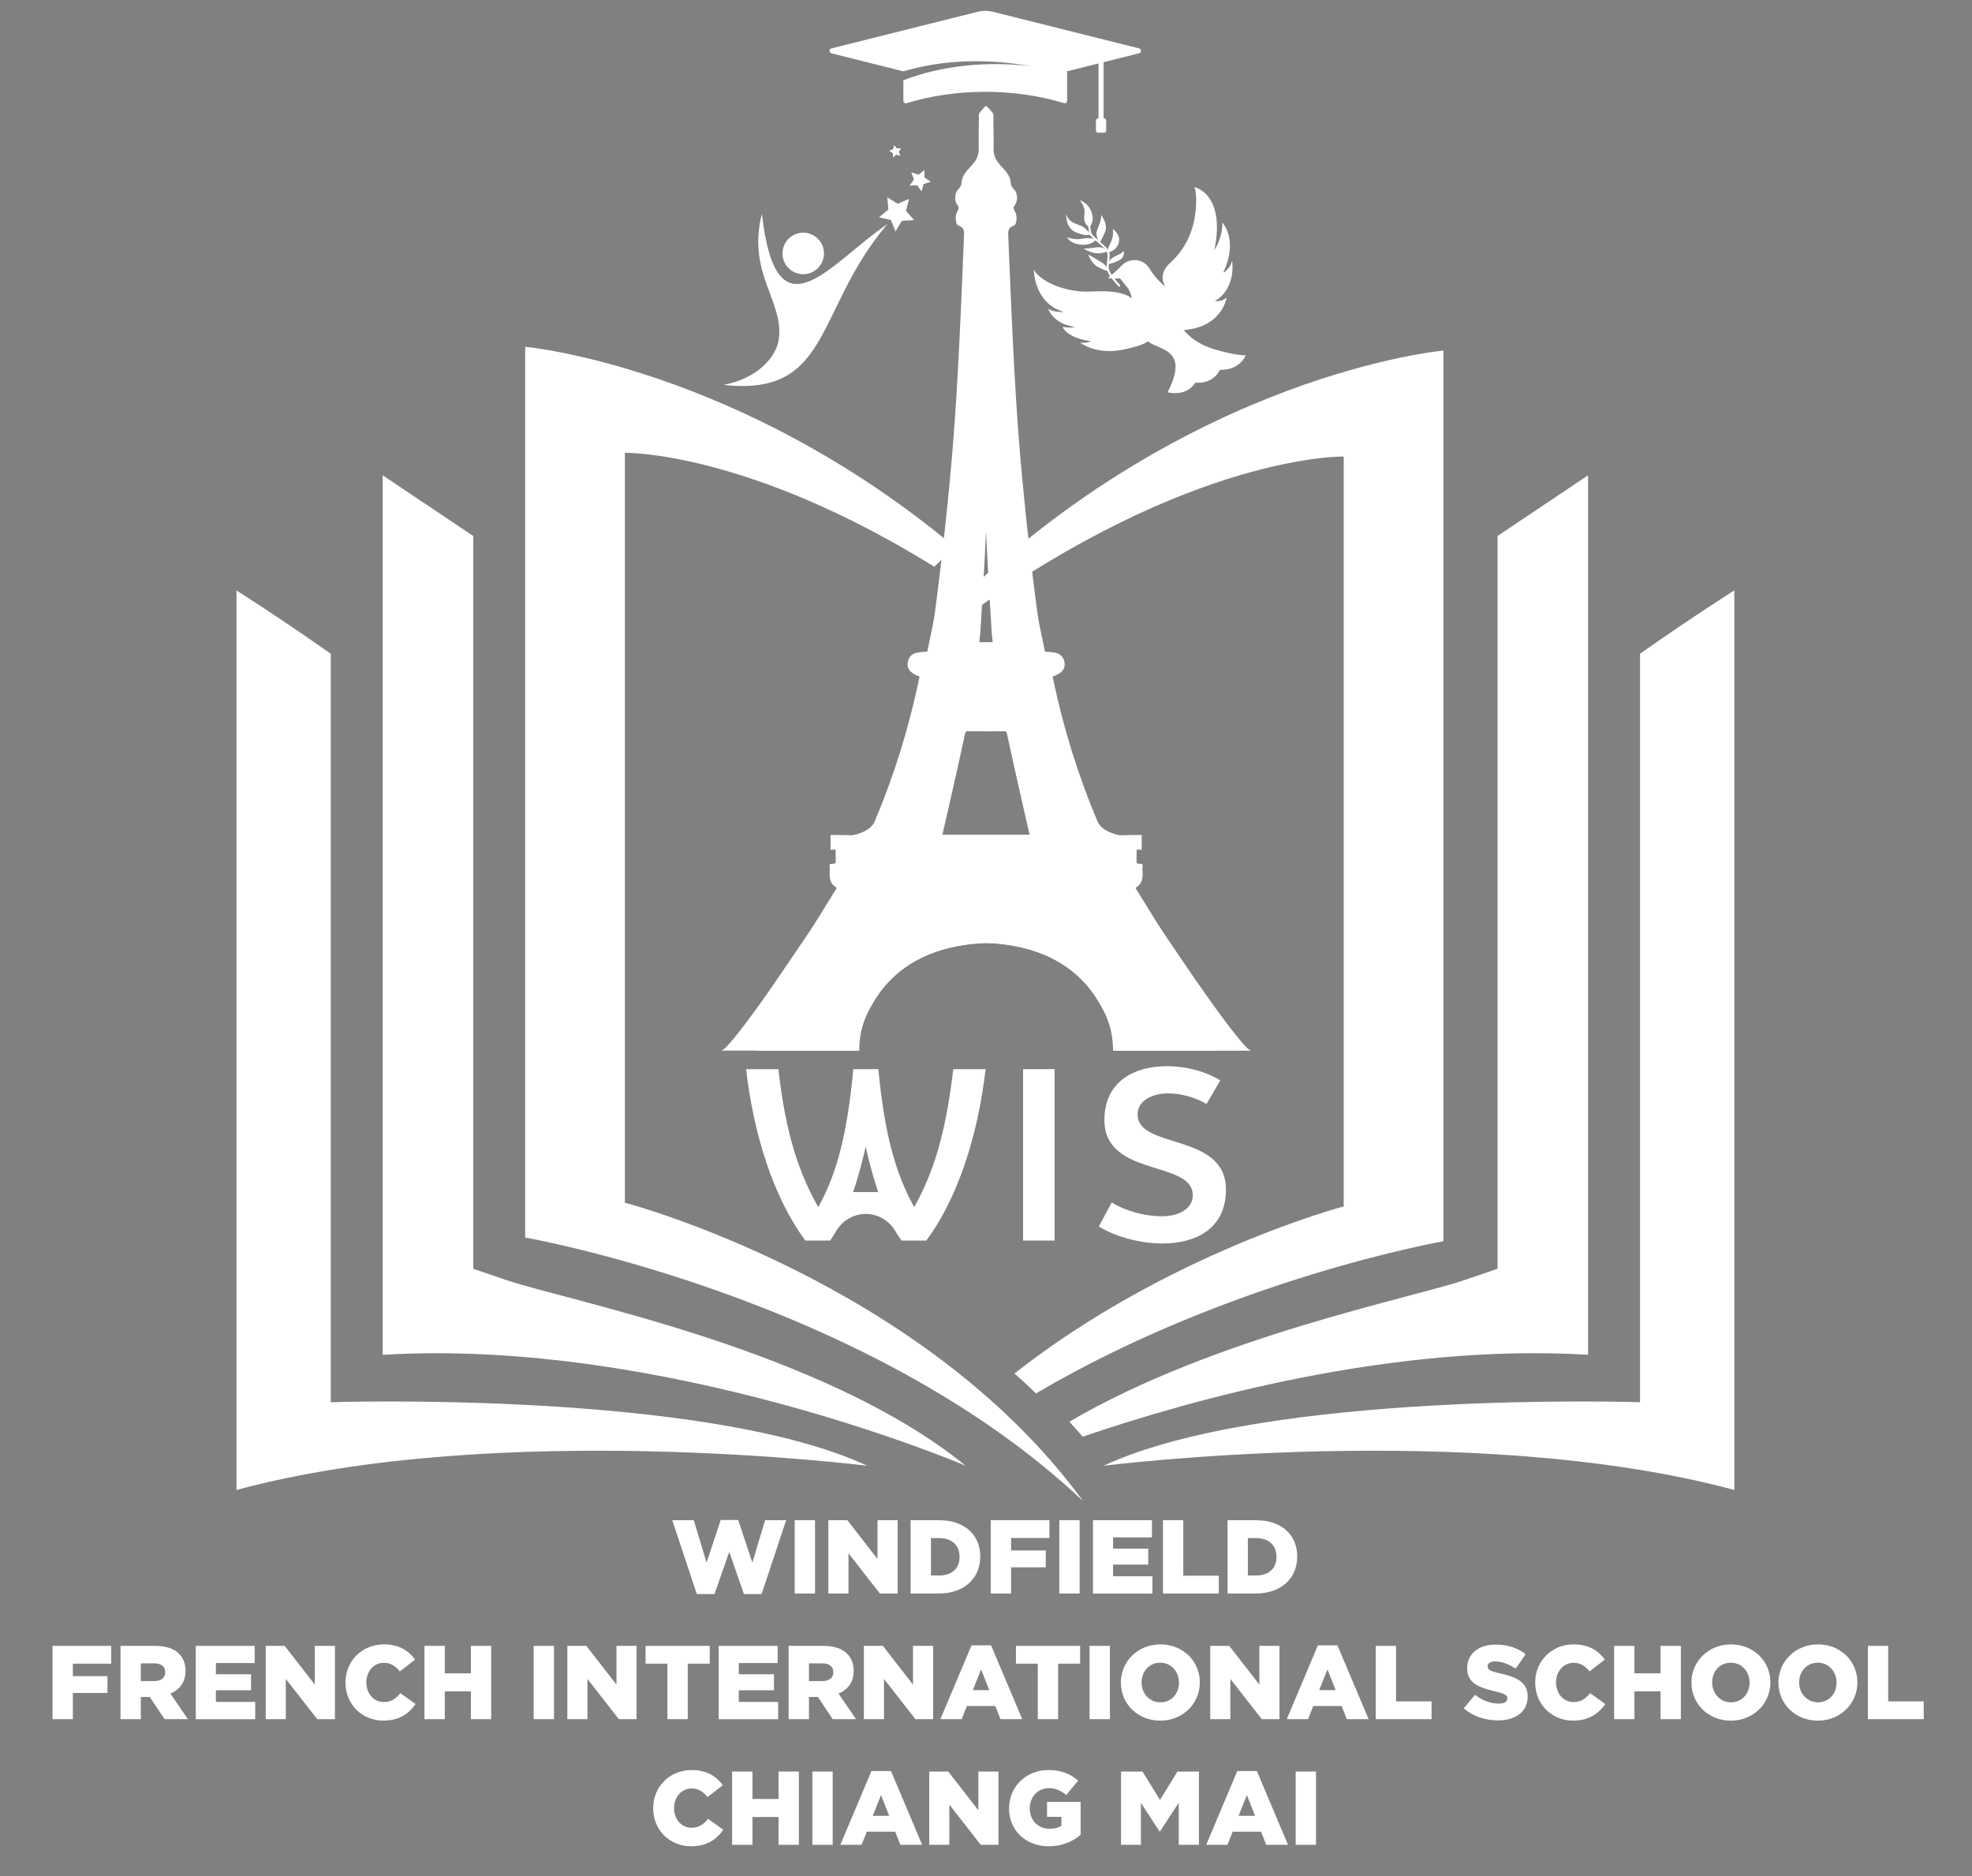 <?xml version="1.0" encoding="UTF-8"?><svg id="Layer_1" xmlns="http://www.w3.org/2000/svg" xmlns:xlink="http://www.w3.org/1999/xlink" viewBox="0 0 452 430"><rect x="0" y="0" width="452" height="430" fill="#808080" stroke="none"/><defs><clipPath id="clippath-1"><rect x="54.06" y="135.07" width="145.79" height="206.67" style="fill:none;"/></clipPath><clipPath id="clippath-2"><rect x="251.85" y="135.07" width="146.21" height="206.67" style="fill:none;"/></clipPath><clipPath id="clippath-3"><rect x="119.85" y="79.49" width="129.33" height="264.91" style="fill:none;"/></clipPath><clipPath id="clippath-4"><rect x="190" y="2.4" width="72" height="28" style="fill:none;"/></clipPath><clipPath id="clippath-5"><rect x="236.87" y="42.88" width="49" height="48" style="fill:none;"/></clipPath><clipPath id="clippath-6"><rect x="235.85" y="41.73" width="50.67" height="49.33" style="fill:none;"/></clipPath><clipPath id="clippath-7"><rect x="236.87" y="42.88" width="48.67" height="47.44" style="fill:none;"/></clipPath><clipPath id="clippath-8"><rect x="165.88" y="49.01" width="37.97" height="40.72" style="fill:none;"/></clipPath><clipPath id="clippath-9"><rect x="201.19" y="44.4" width="9.33" height="9.33" style="fill:none;"/></clipPath><clipPath id="clippath-10"><rect x="201.45" y="44.63" width="8" height="8" transform="translate(4.99 114.9) rotate(-31.61)" style="fill:none;"/></clipPath><clipPath id="clippath-11"><rect x="201.45" y="44.63" width="8" height="8" transform="translate(4.99 114.9) rotate(-31.61)" style="fill:none;"/></clipPath><clipPath id="clippath-12"><rect x="207.85" y="37.73" width="6.67" height="6.67" style="fill:none;"/></clipPath><clipPath id="clippath-13"><rect x="208.33" y="38.71" width="5" height="5" transform="translate(82.79 213.71) rotate(-64.48)" style="fill:none;"/></clipPath><clipPath id="clippath-14"><rect x="208.33" y="38.71" width="5" height="5" transform="translate(82.79 213.71) rotate(-64.48)" style="fill:none;"/></clipPath><clipPath id="clippath-15"><rect x="202.52" y="32.4" width="5.33" height="4" style="fill:none;"/></clipPath><clipPath id="clippath-16"><rect x="203.7" y="33.12" width="3" height="3" transform="translate(-2.71 43.54) rotate(-12.03)" style="fill:none;"/></clipPath><clipPath id="clippath-17"><rect x="203.7" y="33.12" width="3" height="3" transform="translate(-2.71 43.54) rotate(-12.03)" style="fill:none;"/></clipPath><clipPath id="clippath-18"><rect x="173.5" y="24.23" width="117" height="218" style="fill:none;"/></clipPath><clipPath id="clippath-19"><rect x="161.5" y="24.23" width="117" height="218" style="fill:none;"/></clipPath></defs><g style="clip-path:url(#clippath-1);"><path d="M75.81,321.35v-171.53c-12.6-8.84-21.61-14.51-21.61-14.51v206.16c60.13-16.23,144.6-5.54,144.6-5.54-37.29-17.39-122.99-14.57-122.99-14.57Z" style="fill:#fff;"/></g><path d="M116.07,293.37l-7.6-2.59V122.84l-20.75-13.91v201.57c65.01-3.96,133.64,25.43,133.64,25.43-32.84-26.68-90.84-37.65-105.28-42.56h0Z" style="fill:#fff;"/><g style="clip-path:url(#clippath-2);"><path d="M375.91,321.35v-171.53c12.59-8.84,21.61-14.51,21.61-14.51v206.16c-60.13-16.23-144.6-5.54-144.6-5.54,37.3-17.39,122.99-14.57,122.99-14.57Z" style="fill:#fff;"/></g><path d="M343.25,122.84v167.94l-7.6,2.59c-12.46,4.24-57.35,13-90.54,32.46,1.03,1.12,2.05,2.27,3.05,3.43,24.61-8.42,71.08-21.49,115.84-18.77V108.93l-20.76,13.91Z" style="fill:#fff;"/><g style="clip-path:url(#clippath-3);"><path d="M143.23,275.64V103.78s27.88-.58,70.91,26.1c1.58-1.53,3.16-3.02,4.73-4.47-49.77-41.55-98.5-45.93-98.5-45.93v204.14s78.42,13.67,127.88,60.4c-36.84-50.47-105.03-68.39-105.03-68.39Z" style="fill:#fff;"/></g><g style="clip-path:url(#clippath-4);"><path d="M261.08,11.09l-33.54-8.4c-1.13-.28-2.3-.28-3.4,0l-33.56,8.4c-.59.14-.59.98,0,1.13l16.48,4.13c9.34-2.77,19.38-2.91,28.92-1.22-9.66-1.08-19.84-.23-28.92,3.26v4.71c0,.4.38.66.76.54,5.34-1.64,11.49-2.6,18.01-2.6s12.67.96,18.04,2.6c.38.11.72-.14.72-.54v-6.76l7.2-1.8v12.61h-.12c-.26,0-.47.21-.47.47v2.32c0,.26.21.47.47.47h1.41c.26,0,.47-.21.47-.47v-2.32c0-.26-.21-.47-.47-.47h-.12v-12.9l8.11-2.04c.61-.14.61-.98,0-1.13Z" style="fill:#fff;"/></g><g style="clip-path:url(#clippath-5);"><g style="clip-path:url(#clippath-6);"><g style="clip-path:url(#clippath-7);"><path d="M263.05,78.21c2.17,1.57,5.06,1.6,6.14,4.33,1.08,2.72-1.59,7.37-1.59,7.37,4.69,1.03,6.39-2.23,6.39-2.23,4.17.42,5.65-2.93,5.65-2.93,4.56.16,5.89-3.31,5.89-3.31,0,0-2.7.04-7.55-1.51-4.75-1.51-6.61-4.3-6.61-4.3,8.79-.64,9.79-7.46,9.79-7.46-1.05,1.05-2.7.84-2.7.84,5.05-3.05,3.94-9.24,3.94-9.24-.46,1.95-2.04,2.73-2.04,2.73,3.6-7.51-.18-11.49-.18-11.49.07,3.49-1.83,6.3-1.83,6.3,2.64-12.98-4.59-14.45-4.59-14.45,0,0,.74,1.49.24,5.85-.48,4.28-2.35,8.45-5.71,11.46-3.26,2.93-1.13,5.59-1.13,5.59,0,0-2.23-1.74-3.69-4.21-1.45-2.47-4.72-2.44-6.36-.71-1.62,1.71-3.22,2.91-3.22,2.91l2.85.08s.74.9,1.65,2.04c.91,1.13.99,2.55.99,2.55,0,0-1.51-2.04-8.96-1.61-7.13.41-12.52-2.96-13.46-5.03,0,0-.06,7.67,6.83,9.69,0,0-1.93.24-3.54-.68,0,0,1.14,3.46,6.01,4.09,0,0-.46.4-2.71.04,0,0,.8,2.51,6.57,3.29,0,0-1.14.47-2.54.33,0,0,3.6,2.88,9.87,1.59,5.14-1.05,5.61-1.95,5.61-1.95Z" style="fill:#fff;"/></g><path d="M256.52,65.46c-1.24-1.52-2.66-2.71-2.63-4.55.04-1.84.86-2.7-.85-4.38-1.71-1.68-3.11-2.33-3.24-3.54l-.14-1.21" style="fill:none; stroke:#fff; stroke-linecap:round; stroke-linejoin:round; stroke-width:.46px;"/><path d="M249.69,52.04s1.29-1.03.52-3.35c-.77-2.32-2.76-2.79-2.76-2.79,0,0,1.42,1.34,1.1,3.23-.32,1.9.61,2.63,1.14,2.91Z" style="fill:#fff;"/><path d="M250.03,53.68c-1.01-.89-1.11-1.56-2.69-2.1-1.58-.55-2.61-1.18-2.96-2.51,0,0-.26,3.24,2.38,4.25,2.63,1.01,3.28.36,3.28.36Z" style="fill:#fff;"/><path d="M252.05,55.62s-.98-1.32-.68-2.53c.3-1.21,1.15-2.46,1.02-3.83,0,0,1.71,2.13.87,3.99-.84,1.87-1.21,2.37-1.21,2.37Z" style="fill:#fff;"/><path d="M251.24,54.94s-1.5-.64-3.22-.24c-1.72.4-3.4-.32-3.4-.32,0,0,.48,1.38,3,1.68,2.51.3,3.62-1.11,3.62-1.11Z" style="fill:#fff;"/><path d="M253.81,57.48s-.84-1.07-2.57-.78c-1.74.3-2.85.26-2.85.26,0,0,1.86,1.26,3.61,1.08,1.76-.17,1.81-.56,1.81-.56Z" style="fill:#fff;"/><path d="M253.98,57.87s-.37-.45.53-2.11c.9-1.67.55-3.32.55-3.32,0,0,1.91,1.36,1.36,3.23-.54,1.88-2.44,2.2-2.44,2.2Z" style="fill:#fff;"/><path d="M253.93,62.11s.02-1.08-1.39-1.96c-1.41-.88-3.1-1.83-3.1-1.83,0,0,.64,2.07,2.3,2.92,1.66.85,2.19.87,2.19.87Z" style="fill:#fff;"/><path d="M253.91,60.49s.33-1.18,1.81-1.81c1.48-.64,1.86-1.16,1.86-1.16,0,0,.43,1.43-1.26,2.25-1.7.81-2.41.72-2.41.72Z" style="fill:#fff;"/></g></g><g style="clip-path:url(#clippath-8);"><path d="M185.95,53.7c2.42,1.02,3.56,3.81,2.54,6.23-1.02,2.42-3.81,3.56-6.23,2.54-2.42-1.02-3.56-3.81-2.54-6.23,1.02-2.43,3.81-3.56,6.23-2.54M174.64,49.01c-3.45,13.37,4.84,19.83,3.92,28.38-.51,4.72-5.32,9.41-12.68,10.82,24.8,2.74,20.8-17.26,37.53-36.85-13.09,8.79-25.46,27.06-28.77-2.34Z" style="fill:#fff; fill-rule:evenodd;"/></g><g style="clip-path:url(#clippath-9);"><g style="clip-path:url(#clippath-10);"><g style="clip-path:url(#clippath-11);"><path d="M203.41,45.22l2.38,1.49,2.58-1.11-.68,2.73,1.86,2.11-2.81.19-1.44,2.42-1.05-2.61-2.74-.62,2.16-1.8-.26-2.8Z" style="fill:none;"/><path d="M203.37,45.21l2.39,1.49,2.58-1.11-.69,2.73,1.86,2.11-2.81.19-1.44,2.42-1.05-2.61-2.74-.62,2.16-1.8-.26-2.8Z" style="fill:none;"/><path d="M203.37,45.21l2.39,1.49,2.58-1.11-.69,2.73,1.86,2.11-2.81.19-1.44,2.42-1.05-2.61-2.74-.62,2.16-1.8-.26-2.8Z" style="fill:none;"/><path d="M203.37,45.21l2.39,1.49,2.58-1.11-.69,2.73,1.86,2.11-2.81.19-1.44,2.42-1.05-2.61-2.74-.62,2.16-1.8-.26-2.8Z" style="fill:#fff;"/></g></g></g><g style="clip-path:url(#clippath-12);"><g style="clip-path:url(#clippath-13);"><g style="clip-path:url(#clippath-14);"><path d="M211.88,38.96l.02,1.72,1.43.96-1.63.55-.46,1.66-1.03-1.38-1.72.07.99-1.41-.59-1.61,1.64.51,1.35-1.06Z" style="fill:#fff;"/></g></g></g><g style="clip-path:url(#clippath-15);"><g style="clip-path:url(#clippath-16);"><g style="clip-path:url(#clippath-17);"><path d="M204.93,33.15l.66.84,1.07-.07-.59.89.4.99-1.03-.29-.82.69-.05-1.07-.91-.57,1.01-.37.26-1.04Z" style="fill:#0b193f;"/><path d="M204.92,33.15l.67.83,1.07-.07-.59.89.4.99-1.03-.29-.82.68-.05-1.07-.9-.57,1-.37.26-1.04Z" style="fill:#0b193f;"/><path d="M204.92,33.15l.67.83,1.07-.07-.59.89.4.99-1.03-.29-.82.68-.05-1.07-.9-.57,1-.37.26-1.04Z" style="fill:#0b193f;"/><path d="M204.92,33.15l.67.83,1.07-.07-.59.89.4.99-1.03-.29-.82.68-.05-1.07-.9-.57,1-.37.26-1.04Z" style="fill:#fff;"/></g></g></g><g style="clip-path:url(#clippath-18);"><path d="M274.87,225.8c-2.57-3.74-5.21-7.61-7.79-11.44-1.65-2.46-3.19-4.95-4.8-7.58-.67-1.09-1.33-2.19-2.03-3.29,1.74-1.01,1.68-2.47,1.63-3.78-.03-.45-.02-.89.02-1.33l.02-.27-.26-.05c-.41-.07-.74-.12-1.15-.2v-.46c0-.53-.03-1.09.01-1.63.01-.11.01-.23.01-.36-.01-.29-.01-.62.12-.72.07-.05.23-.11.68.01l.36.09v-3.39h-.28c-1.54,0-4.66.05-4.66.06-.05-.01-4.12-.64-5.2-3.23-4.49-10.65-7.9-21.63-10.22-32.95-.01-.07-.02-.15-.03-.23,1.33-.51,3.14-1.3,2.66-3.43-.48-2.03-2.19-2.11-3.83-2.18-.2,0-.4-.01-.6-.02-.18-.87-.35-1.73-.54-2.61-.46-2.12-.93-4.33-1.23-6.52-.81-6.07-1.59-12.56-2.43-20.42-.81-7.69-1.37-13.6-1.79-19.16-.48-6.14-.9-12.89-1.32-21.23-.3-5.84-.54-11.78-.79-17.52-.11-2.63-.22-5.26-.33-7.89-.06-1.09,0-1.89,1.16-2.29.36-.15.57-.42.62-.81.25-.95.14-1.85-.35-2.7-.17-.28-.23-.58-.18-.91.54-.61.79-1.32.76-2.13.02-.72-.23-1.34-.72-1.86-.39-.34-.63-.77-.71-1.28-.04-1.67-1.01-2.72-1.96-3.74-.31-.34-.61-.67-.86-1.01-.8-.98-1.18-2.09-1.13-3.35.04-1.74.01-3.54-.02-5.26-.01-.62-.02-1.23-.02-1.84,0-.07,0-.13.01-.2.05-.27,0-.52-.13-.76-.28-.38-.59-.71-.89-1.05-.11-.12-.22-.24-.33-.36l-.21-.23-.2.23c-.11.12-.22.24-.33.36-.32.33-.61.68-.89,1.05-.14.23-.18.48-.13.76,0,.07.01.13.01.2,0,.61-.01,1.22-.03,1.84-.03,1.72-.05,3.52-.02,5.26.05,1.26-.32,2.38-1.12,3.35-.26.34-.56.67-.87,1.01-.94,1.02-1.91,2.08-1.94,3.74-.09.51-.32.94-.71,1.28-.51.52-.75,1.14-.73,1.86-.03.81.21,1.51.74,2.12.06.33,0,.64-.17.92-.48.85-.6,1.76-.35,2.7.06.39.27.66.63.81,1.17.4,1.22,1.2,1.17,2.29-.13,2.62-.23,5.26-.33,7.88-.24,5.74-.5,11.69-.8,17.53-.42,8.31-.84,15.06-1.31,21.23-.43,5.6-.97,11.52-1.8,19.16-.84,7.85-1.63,14.34-2.44,20.42-.3,2.18-.77,4.39-1.22,6.52-.19.88-.38,1.74-.55,2.61-.21.01-.41.02-.61.02-1.65.07-3.34.15-3.82,2.18-.5,2.14,1.31,2.92,2.65,3.43v.05c-.01.08-.03.15-.03.19-2.33,11.32-5.74,22.3-10.23,32.95-1.06,2.6-5.14,3.22-5.14,3.22,0,0-3.16-.05-4.7-.05h-.28v3.39l.34-.09c.45-.13.62-.06.68-.01.14.1.14.43.13.72,0,.13,0,.24.01.36.03.54.02,1.1.01,1.63v.46c-.41.08-.74.13-1.15.2l-.27.05.03.27c.04.44.04.89.01,1.33-.05,1.3-.12,2.77,1.63,3.78-.68,1.1-1.35,2.2-2.01,3.29-1.63,2.62-3.15,5.12-4.8,7.58-2.61,3.89-5.31,7.82-7.91,11.64-2.89,4.21-10.46,14.73-11.73,14.79h31.39v-.27c0-3.48.88-6.72,2.63-9.73,3.99-7.48,10.66-12.17,19.79-13.94,2.25-.44,4.52-.68,6.8-.73,2.29.05,4.55.29,6.79.73,9.15,1.78,15.81,6.46,19.81,13.94,1.73,3.02,2.6,6.26,2.61,9.73v.27h31.39c-1.29-.05-8.92-10.69-11.84-14.98ZM224.71,144.85c.06-.76,1.04-16.79,1.29-22.96.02-.42.07-.84.11-1.26.06.41.1.83.13,1.24.26,6.11,1.22,22.24,1.28,22.98.14,1.1.21,1.91.24,2.34h-3.29c.05-.49.14-1.35.24-2.35ZM215.99,191.34l.38-1.62c.47-2.02.92-4,1.37-5.98l.31-1.38c1.04-4.59,2.1-9.33,3.11-14.01.13-.63.22-.77.8-.77,2.76.04,5.56.04,8.32,0,.56-.01.66.14.79.77,1.02,4.7,2.09,9.48,3.13,14.09l.29,1.3c.43,1.89.87,3.79,1.31,5.71l.43,1.89h-20.24Z" style="fill:#fff;"/></g><g style="clip-path:url(#clippath-19);"><path d="M165.29,240.78h31.39s0-.27,0-.27c0-3.47.88-6.72,2.61-9.73,4-7.48,10.67-12.17,19.81-13.94,2.24-.44,4.51-.69,6.79-.73,2.29.05,4.55.3,6.8.73,9.13,1.78,15.8,6.46,19.79,13.94,1.74,3.01,2.62,6.26,2.63,9.73v.27s31.39,0,31.39,0c-1.28-.05-8.84-10.58-11.73-14.79-2.6-3.81-5.3-7.74-7.91-11.64-1.66-2.46-3.18-4.96-4.8-7.58-.66-1.09-1.33-2.19-2.01-3.29,1.74-1.01,1.68-2.47,1.63-3.78-.03-.44-.03-.89.01-1.33l.03-.27-.27-.05c-.4-.07-.73-.12-1.15-.2v-.46c-.01-.53-.02-1.09.01-1.63.01-.11.01-.23.01-.36-.01-.29-.01-.62.13-.72.06-.05.22-.11.68.01l.34.09v-3.39s-.28,0-.28,0c-1.55,0-4.7.05-4.7.05,0,0-4.08-.63-5.14-3.22-4.49-10.65-7.9-21.63-10.23-32.95,0-.04-.02-.11-.02-.19v-.05c1.32-.51,3.14-1.3,2.64-3.43-.48-2.03-2.18-2.11-3.82-2.18-.2,0-.4-.01-.61-.02-.17-.87-.35-1.73-.55-2.61-.45-2.13-.92-4.34-1.22-6.52-.81-6.08-1.59-12.57-2.44-20.42-.82-7.65-1.36-13.56-1.8-19.16-.47-6.18-.89-12.92-1.31-21.23-.3-5.84-.56-11.79-.8-17.53-.1-2.63-.21-5.26-.33-7.88-.05-1.09,0-1.89,1.17-2.29.36-.15.57-.42.63-.81.25-.95.13-1.85-.35-2.7-.17-.29-.23-.59-.17-.92.53-.61.78-1.31.74-2.12.02-.72-.23-1.34-.73-1.86-.39-.34-.63-.77-.71-1.28-.03-1.67-1-2.72-1.94-3.74-.31-.34-.61-.67-.87-1.01-.8-.98-1.17-2.09-1.12-3.35.03-1.74.01-3.54-.02-5.26-.02-.62-.03-1.23-.03-1.84,0-.07,0-.13.01-.2.05-.27,0-.52-.13-.76-.28-.36-.57-.71-.89-1.05-.11-.12-.22-.24-.33-.36l-.2-.23-.21.23c-.11.12-.22.24-.33.36-.3.33-.61.67-.89,1.05-.13.23-.17.49-.13.76.01.07.02.13.01.2,0,.61-.01,1.22-.02,1.84-.03,1.72-.06,3.52-.02,5.26.05,1.26-.32,2.38-1.13,3.35-.26.34-.55.67-.86,1.01-.95,1.02-1.92,2.08-1.96,3.74-.08.51-.32.94-.71,1.28-.49.52-.74,1.14-.72,1.86-.04.81.22,1.52.76,2.13.05.33-.01.63-.18.91-.49.85-.6,1.76-.35,2.7.05.39.26.66.62.81,1.16.4,1.21,1.2,1.16,2.29-.11,2.64-.22,5.27-.33,7.89-.24,5.74-.49,11.68-.79,17.52-.42,8.35-.84,15.09-1.32,21.23-.42,5.56-.98,11.47-1.79,19.16-.84,7.86-1.62,14.35-2.43,20.42-.3,2.19-.78,4.4-1.23,6.52-.19.88-.36,1.74-.54,2.61-.2.01-.4.02-.6.02-1.64.07-3.35.15-3.83,2.18-.48,2.14,1.32,2.92,2.66,3.43-.01.09-.02.17-.03.23-2.33,11.32-5.73,22.3-10.22,32.95-1.08,2.6-5.15,3.22-5.2,3.23,0-.01-3.11-.06-4.66-.06h-.28s0,3.39,0,3.39l.36-.09c.44-.13.61-.06.68-.01.13.1.13.43.12.72,0,.13,0,.24.01.36.04.54.01,1.1.01,1.63v.46c-.41.08-.74.13-1.15.2l-.26.05.02.27c.04.44.05.89.02,1.33-.06,1.3-.12,2.77,1.63,3.78-.69,1.1-1.36,2.2-2.03,3.29-1.61,2.63-3.15,5.12-4.8,7.58-2.58,3.83-5.22,7.7-7.79,11.44-2.92,4.29-10.56,14.93-11.84,14.98ZM227.54,147.21h-3.29c.03-.43.11-1.24.24-2.34.06-.73,1.02-16.87,1.28-22.98.03-.41.07-.83.13-1.24.04.41.09.83.11,1.26.26,6.17,1.23,22.2,1.29,22.96.11,1,.2,1.86.24,2.35ZM215.77,191.34l.43-1.89c.44-1.92.88-3.82,1.31-5.71l.29-1.3c1.04-4.61,2.11-9.39,3.13-14.09.14-.63.23-.78.79-.77,2.77.04,5.57.04,8.32,0,.58,0,.67.14.8.77,1.01,4.68,2.08,9.42,3.11,14.01l.31,1.38c.45,1.98.9,3.96,1.37,5.98l.38,1.62h-20.24Z" style="fill:#fff;"/></g><path d="M218.49,245.03c-1.73,15.01-4.63,23.9-8.95,31.62-4.26-7.72-6.79-16.61-8.21-31.62h-5.74c-1.42,15.01-3.77,23.9-8.03,31.62-4.38-7.72-7.47-16.61-9.14-31.62h-7.41c1.73,15.07,6.36,29.58,13.59,39.28h5.68c.46-.65.91-1.35,1.34-2.11,1.41-2.45,3.99-3.99,6.82-3.99s5.36,1.51,6.77,3.92c.47.79.94,1.52,1.43,2.18h5.68c7.23-9.7,11.86-24.21,13.59-39.28h-7.41ZM195.54,273.2c1.06-3.12,2.03-6.61,2.88-10.39.85,3.79,1.81,7.27,2.87,10.39h-5.75Z" style="fill:#fff;"/><rect x="234.5" y="245.03" width="7.23" height="39.28" style="fill:#fff;"/><path d="M266.24,278.74c-3.58,0-7.97-1.05-11.42-3.15l-2.96,5.5c3.71,2.28,9.32,3.89,14.57,3.89,7.6,0,14.57-3.33,14.57-12.35,0-13.15-20.26-9.14-20.26-17.23,0-3.03,3.15-4.82,7.04-4.82,2.78,0,6.05.86,8.77,2.41l3.15-5.37c-3.21-2.04-7.78-3.27-12.29-3.27-7.29,0-14.27,3.4-14.27,12.35,0,13.15,20.26,9.14,20.26,17.23,0,3.03-3.09,4.82-7.16,4.82Z" style="fill:#fff;"/><path d="M221.28,141.32c51.9-37.44,86.71-36.69,86.71-36.69v171.86s-40.14,10.57-75.46,38.28c1.67,1.48,3.31,3.02,4.93,4.57,44.8-26.4,93.38-34.87,93.38-34.87V80.34s-58.17,5.2-112.32,58.42" style="fill:#fff;"/><rect x=".28" y="347.68" width="451.43" height="79.92" style="fill:none;"/><path d="M154.1,348.4h4.92l2.93,9.72,3.24-9.77h4.01l3.24,9.77,2.93-9.72h4.82l-5.62,16.92h-4.06l-3.36-9.67-3.38,9.67h-4.06l-5.62-16.92Z" style="fill:#fff;"/><path d="M182.15,348.4h4.66v16.8h-4.66v-16.8Z" style="fill:#fff;"/><path d="M189.88,348.4h4.34l6.91,8.88v-8.88h4.61v16.8h-4.06l-7.2-9.22v9.22h-4.61v-16.8Z" style="fill:#fff;"/><path d="M208.72,348.4h6.5c5.98,0,9.46,3.46,9.46,8.3v.05c0,4.85-3.53,8.45-9.55,8.45h-6.41v-16.8ZM213.38,352.5v8.57h1.9c2.81,0,4.66-1.54,4.66-4.25v-.05c0-2.69-1.85-4.27-4.66-4.27h-1.9Z" style="fill:#fff;"/><path d="M227.1,348.4h13.44v4.08h-8.79v2.86h7.95v3.86h-7.95v6h-4.66v-16.8Z" style="fill:#fff;"/><path d="M242.8,348.4h4.66v16.8h-4.66v-16.8Z" style="fill:#fff;"/><path d="M250.53,348.4h13.51v3.94h-8.91v2.57h8.06v3.67h-8.06v2.67h9.02v3.96h-13.63v-16.8Z" style="fill:#fff;"/><path d="M266.56,348.4h4.66v12.72h8.14v4.08h-12.79v-16.8Z" style="fill:#fff;"/><path d="M281.37,348.4h6.5c5.98,0,9.46,3.46,9.46,8.3v.05c0,4.85-3.53,8.45-9.55,8.45h-6.41v-16.8ZM286.02,352.5v8.57h1.9c2.81,0,4.66-1.54,4.66-4.25v-.05c0-2.69-1.85-4.27-4.66-4.27h-1.9Z" style="fill:#fff;"/><path d="M12.04,377.2h13.44v4.08h-8.78v2.86h7.94v3.86h-7.94v6h-4.66v-16.8Z" style="fill:#fff;"/><path d="M27.62,377.2h7.94c2.57,0,4.34.67,5.47,1.8.98.98,1.49,2.26,1.49,3.91v.05c0,2.59-1.37,4.3-3.46,5.18l4.01,5.86h-5.35l-3.38-5.09h-2.06v5.09h-4.66v-16.8ZM35.37,385.27c1.56,0,2.5-.77,2.5-1.99v-.05c0-1.34-.98-2.02-2.52-2.02h-3.07v4.06h3.1Z" style="fill:#fff;"/><path d="M44.87,377.2h13.51v3.94h-8.9v2.57h8.06v3.67h-8.06v2.67h9.02v3.96h-13.63v-16.8Z" style="fill:#fff;"/><path d="M60.91,377.2h4.34l6.91,8.88v-8.88h4.61v16.8h-4.06l-7.2-9.22v9.22h-4.61v-16.8Z" style="fill:#fff;"/><path d="M79.19,385.65v-.05c0-4.9,3.74-8.74,8.83-8.74,3.43,0,5.64,1.44,7.13,3.48l-3.5,2.71c-.96-1.18-2.06-1.97-3.67-1.97-2.35,0-4.01,2.02-4.01,4.46v.05c0,2.52,1.66,4.49,4.01,4.49,1.75,0,2.78-.82,3.79-2.04l3.5,2.5c-1.58,2.18-3.72,3.79-7.42,3.79-4.8,0-8.66-3.67-8.66-8.69Z" style="fill:#fff;"/><path d="M97.29,377.2h4.66v6.29h5.98v-6.29h4.66v16.8h-4.66v-6.38h-5.98v6.38h-4.66v-16.8Z" style="fill:#fff;"/><path d="M122.32,377.2h4.66v16.8h-4.66v-16.8Z" style="fill:#fff;"/><path d="M130.05,377.2h4.34l6.91,8.88v-8.88h4.61v16.8h-4.06l-7.2-9.22v9.22h-4.61v-16.8Z" style="fill:#fff;"/><path d="M152.99,381.28h-5.02v-4.08h14.71v4.08h-5.04v12.72h-4.66v-12.72Z" style="fill:#fff;"/><path d="M164.73,377.2h13.51v3.94h-8.9v2.57h8.06v3.67h-8.06v2.67h9.02v3.96h-13.63v-16.8Z" style="fill:#fff;"/><path d="M180.76,377.2h7.94c2.57,0,4.34.67,5.47,1.8.98.98,1.49,2.26,1.49,3.91v.05c0,2.59-1.37,4.3-3.46,5.18l4.01,5.86h-5.35l-3.38-5.09h-2.06v5.09h-4.66v-16.8ZM188.51,385.27c1.56,0,2.5-.77,2.5-1.99v-.05c0-1.34-.98-2.02-2.52-2.02h-3.07v4.06h3.1Z" style="fill:#fff;"/><path d="M198.02,377.2h4.34l6.91,8.88v-8.88h4.61v16.8h-4.06l-7.2-9.22v9.22h-4.61v-16.8Z" style="fill:#fff;"/><path d="M222.67,377.08h4.49l7.15,16.92h-4.99l-1.2-3.02h-6.5l-1.2,3.02h-4.87l7.13-16.92ZM226.75,387.35l-1.87-4.75-1.9,4.75h3.77Z" style="fill:#fff;"/><path d="M237.88,381.28h-5.02v-4.08h14.71v4.08h-5.04v12.72h-4.66v-12.72Z" style="fill:#fff;"/><path d="M249.74,377.2h4.66v16.8h-4.66v-16.8Z" style="fill:#fff;"/><path d="M256.91,385.65v-.05c0-4.83,3.89-8.74,9.07-8.74s9.03,3.86,9.03,8.69v.05c0,4.82-3.89,8.74-9.07,8.74s-9.02-3.86-9.02-8.69ZM270.23,385.65v-.05c0-2.45-1.73-4.54-4.3-4.54s-4.27,2.06-4.27,4.49v.05c0,2.42,1.75,4.54,4.32,4.54s4.25-2.06,4.25-4.49Z" style="fill:#fff;"/><path d="M277.41,377.2h4.34l6.91,8.88v-8.88h4.61v16.8h-4.06l-7.2-9.22v9.22h-4.61v-16.8Z" style="fill:#fff;"/><path d="M302.06,377.08h4.49l7.15,16.92h-4.99l-1.2-3.02h-6.5l-1.2,3.02h-4.87l7.13-16.92ZM306.14,387.35l-1.87-4.75-1.9,4.75h3.77Z" style="fill:#fff;"/><path d="M315.33,377.2h4.66v12.72h8.14v4.08h-12.79v-16.8Z" style="fill:#fff;"/><path d="M335.51,391.51l2.59-3.1c1.68,1.32,3.5,2.02,5.45,2.02,1.27,0,1.94-.43,1.94-1.15v-.05c0-.72-.55-1.08-2.86-1.63-3.58-.82-6.34-1.82-6.34-5.26v-.05c0-3.12,2.47-5.38,6.5-5.38,2.86,0,5.09.77,6.91,2.23l-2.33,3.29c-1.54-1.1-3.22-1.66-4.71-1.66-1.13,0-1.68.46-1.68,1.08v.05c0,.77.58,1.1,2.93,1.63,3.84.84,6.24,2.09,6.24,5.23v.05c0,3.43-2.71,5.47-6.79,5.47-2.98,0-5.78-.94-7.87-2.78Z" style="fill:#fff;"/><path d="M351.88,385.65v-.05c0-4.9,3.74-8.74,8.83-8.74,3.43,0,5.64,1.44,7.13,3.48l-3.5,2.71c-.96-1.18-2.06-1.97-3.67-1.97-2.35,0-4.01,2.02-4.01,4.46v.05c0,2.52,1.66,4.49,4.01,4.49,1.75,0,2.78-.82,3.79-2.04l3.5,2.5c-1.58,2.18-3.72,3.79-7.42,3.79-4.8,0-8.66-3.67-8.66-8.69Z" style="fill:#fff;"/><path d="M369.97,377.2h4.66v6.29h5.98v-6.29h4.66v16.8h-4.66v-6.38h-5.98v6.38h-4.66v-16.8Z" style="fill:#fff;"/><path d="M387.69,385.65v-.05c0-4.83,3.89-8.74,9.07-8.74s9.03,3.86,9.03,8.69v.05c0,4.82-3.89,8.74-9.07,8.74s-9.02-3.86-9.02-8.69ZM401.01,385.65v-.05c0-2.45-1.73-4.54-4.3-4.54s-4.27,2.06-4.27,4.49v.05c0,2.42,1.75,4.54,4.32,4.54s4.25-2.06,4.25-4.49Z" style="fill:#fff;"/><path d="M407.63,385.65v-.05c0-4.83,3.89-8.74,9.07-8.74s9.03,3.86,9.03,8.69v.05c0,4.82-3.89,8.74-9.07,8.74s-9.02-3.86-9.02-8.69ZM420.95,385.65v-.05c0-2.45-1.73-4.54-4.3-4.54s-4.27,2.06-4.27,4.49v.05c0,2.42,1.75,4.54,4.32,4.54s4.25-2.06,4.25-4.49Z" style="fill:#fff;"/><path d="M428.13,377.2h4.66v12.72h8.14v4.08h-12.79v-16.8Z" style="fill:#fff;"/><path d="M149.72,414.45v-.05c0-4.9,3.74-8.74,8.83-8.74,3.43,0,5.64,1.44,7.13,3.48l-3.5,2.71c-.96-1.18-2.06-1.97-3.67-1.97-2.35,0-4.01,2.02-4.01,4.46v.05c0,2.52,1.66,4.49,4.01,4.49,1.75,0,2.78-.82,3.79-2.04l3.5,2.5c-1.58,2.18-3.72,3.79-7.42,3.79-4.8,0-8.67-3.67-8.67-8.69Z" style="fill:#fff;"/><path d="M167.81,406h4.66v6.29h5.98v-6.29h4.66v16.8h-4.66v-6.38h-5.98v6.38h-4.66v-16.8Z" style="fill:#fff;"/><path d="M186.2,406h4.66v16.8h-4.66v-16.8Z" style="fill:#fff;"/><path d="M199.73,405.88h4.49l7.15,16.92h-4.99l-1.2-3.02h-6.5l-1.2,3.02h-4.87l7.13-16.92ZM203.81,416.15l-1.87-4.75-1.9,4.75h3.77Z" style="fill:#fff;"/><path d="M213,406h4.34l6.91,8.88v-8.88h4.61v16.8h-4.06l-7.2-9.22v9.22h-4.61v-16.8Z" style="fill:#fff;"/><path d="M231.29,414.45v-.05c0-4.9,3.84-8.74,9.02-8.74,2.95,0,5.04.89,6.82,2.42l-2.74,3.31c-1.2-1.01-2.38-1.58-4.06-1.58-2.42,0-4.3,2.02-4.3,4.58v.05c0,2.74,1.9,4.68,4.56,4.68,1.15,0,2.02-.24,2.69-.7v-2.04h-3.29v-3.41h7.7v7.54c-1.78,1.49-4.22,2.62-7.3,2.62-5.23,0-9.12-3.6-9.12-8.69Z" style="fill:#fff;"/><path d="M256.95,406h4.92l4.01,6.5,4.01-6.5h4.92v16.8h-4.63v-9.65l-4.3,6.58h-.1l-4.27-6.55v9.62h-4.56v-16.8Z" style="fill:#fff;"/><path d="M283.59,405.88h4.49l7.15,16.92h-4.99l-1.2-3.02h-6.5l-1.2,3.02h-4.87l7.13-16.92ZM287.67,416.15l-1.87-4.75-1.9,4.75h3.77Z" style="fill:#fff;"/><path d="M296.98,406h4.66v16.8h-4.66v-16.8Z" style="fill:#fff;"/></svg>
